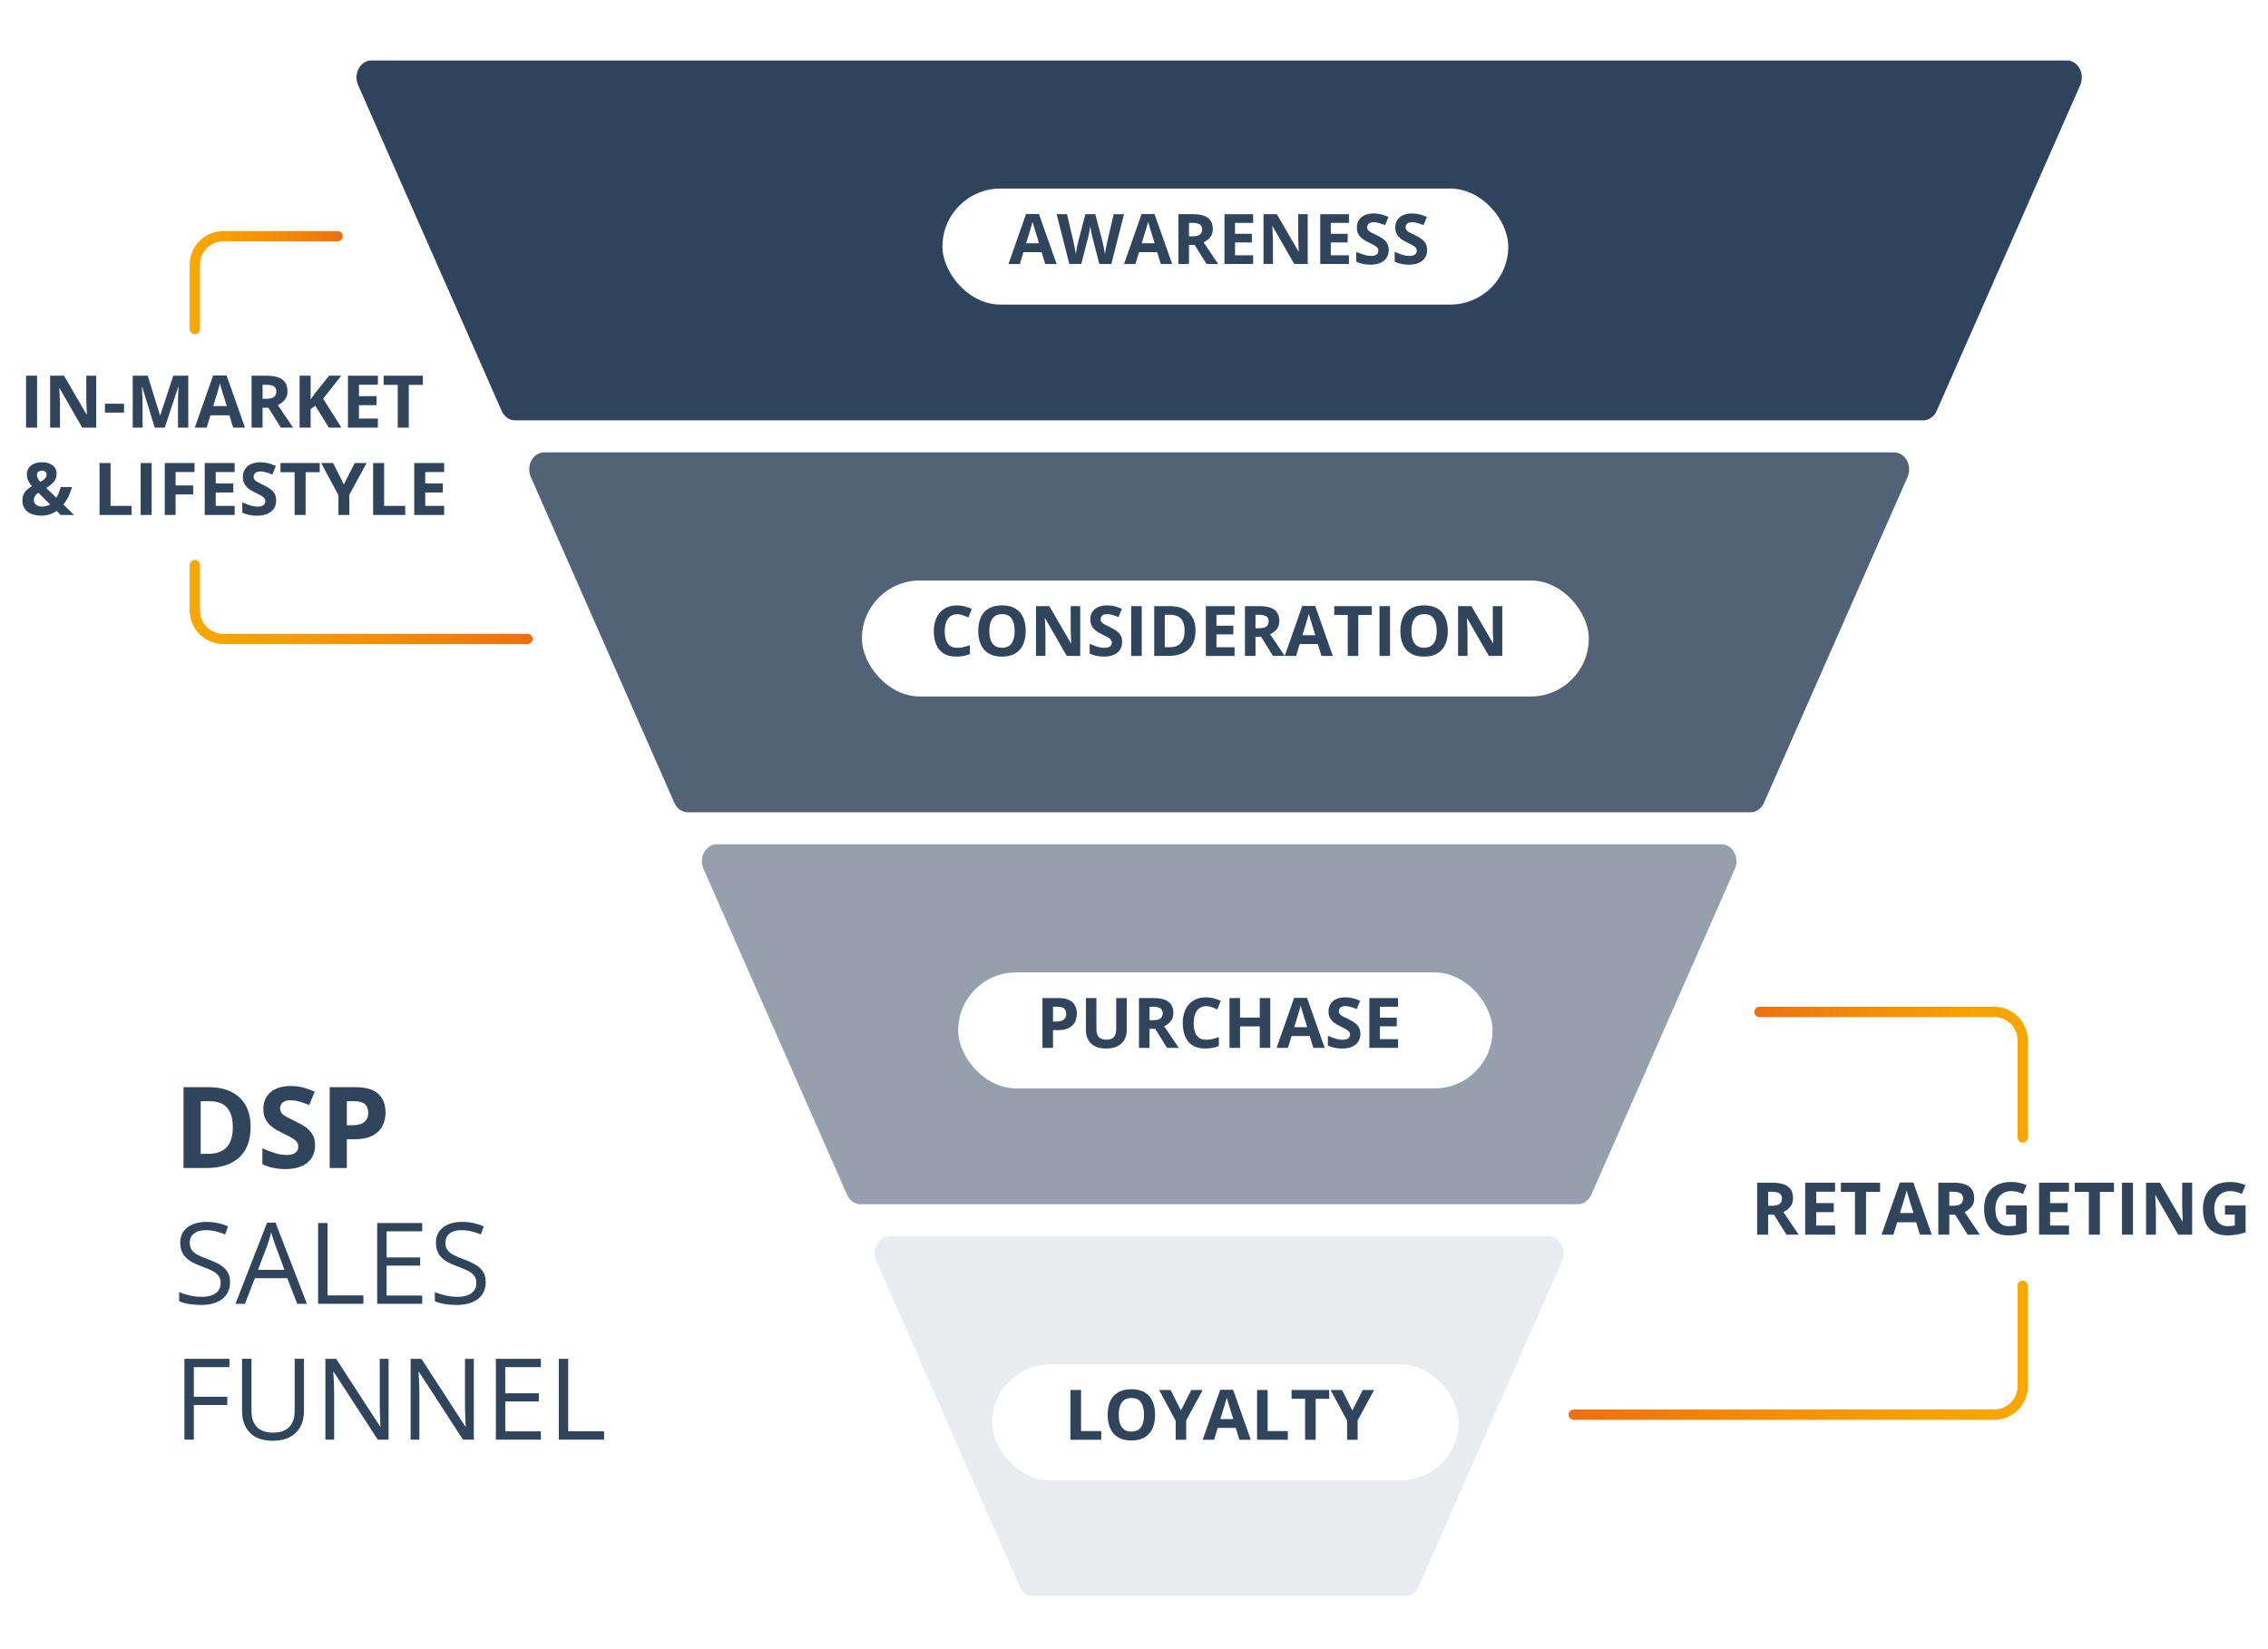<?xml version="1.0" encoding="UTF-8"?><svg id="Ebene_1" xmlns="http://www.w3.org/2000/svg" xmlns:xlink="http://www.w3.org/1999/xlink" viewBox="0 0 1100 800"><defs><style>.cls-1{filter:url(#drop-shadow-24);}.cls-1,.cls-2,.cls-3,.cls-4,.cls-5,.cls-6,.cls-7,.cls-8,.cls-9,.cls-10,.cls-11,.cls-12,.cls-13{stroke-width:0px;}.cls-1,.cls-2,.cls-11,.cls-13{fill:#fff;}.cls-2{filter:url(#drop-shadow-23);}.cls-3{fill:url(#Unbenannter_Verlauf_2);}.cls-4{fill:#2f445c;}.cls-5{fill:url(#Unbenannter_Verlauf_2-3);}.cls-6{fill:#95a0ac;}.cls-7{fill:#30445c;}.cls-8{fill:#eaecef;}.cls-9{fill:url(#Unbenannter_Verlauf_2-2);}.cls-10{fill:url(#Unbenannter_Verlauf_2-4);}.cls-11{filter:url(#drop-shadow-22);}.cls-12{fill:#526377;}.cls-13{filter:url(#drop-shadow-21);}</style><filter id="drop-shadow-21" filterUnits="userSpaceOnUse"><feOffset dx="3" dy="3"/><feGaussianBlur result="blur" stdDeviation="6"/><feFlood flood-color="#2b323d" flood-opacity=".25"/><feComposite in2="blur" operator="in"/><feComposite in="SourceGraphic"/></filter><filter id="drop-shadow-22" filterUnits="userSpaceOnUse"><feOffset dx="3" dy="3"/><feGaussianBlur result="blur-2" stdDeviation="6"/><feFlood flood-color="#2b323d" flood-opacity=".25"/><feComposite in2="blur-2" operator="in"/><feComposite in="SourceGraphic"/></filter><filter id="drop-shadow-23" filterUnits="userSpaceOnUse"><feOffset dx="3" dy="3"/><feGaussianBlur result="blur-3" stdDeviation="6"/><feFlood flood-color="#2b323d" flood-opacity=".25"/><feComposite in2="blur-3" operator="in"/><feComposite in="SourceGraphic"/></filter><filter id="drop-shadow-24" filterUnits="userSpaceOnUse"><feOffset dx="3" dy="3"/><feGaussianBlur result="blur-4" stdDeviation="6"/><feFlood flood-color="#2b323d" flood-opacity=".25"/><feComposite in2="blur-4" operator="in"/><feComposite in="SourceGraphic"/></filter><linearGradient id="Unbenannter_Verlauf_2" x1="91.99" y1="137.13" x2="166.22" y2="137.13" gradientUnits="userSpaceOnUse"><stop offset="0" stop-color="#f8a800"/><stop offset=".25" stop-color="#f6a002"/><stop offset=".63" stop-color="#f28a09"/><stop offset="1" stop-color="#ed6f12"/></linearGradient><linearGradient id="Unbenannter_Verlauf_2-2" y1="292.06" x2="258.34" y2="292.06" xlink:href="#Unbenannter_Verlauf_2"/><linearGradient id="Unbenannter_Verlauf_2-3" x1="-9149.6" y1="521.33" x2="-9016.92" y2="521.33" gradientTransform="translate(-8166.05) rotate(-180) scale(1 -1)" xlink:href="#Unbenannter_Verlauf_2"/><linearGradient id="Unbenannter_Verlauf_2-4" x1="-9149.6" y1="655" x2="-8926.81" y2="655" gradientTransform="translate(-8166.05) rotate(-180) scale(1 -1)" xlink:href="#Unbenannter_Verlauf_2"/></defs><path class="cls-4" d="m1008.94,41.27l-69.64,158.07c-1.23,2.79-3.74,4.56-6.49,4.56H249.81c-2.75,0-5.26-1.76-6.49-4.56L173.68,41.27c-2.42-5.49,1.09-11.95,6.49-11.95h822.27c5.4,0,8.91,6.46,6.49,11.95Z"/><path class="cls-12" d="m925.18,231.39l-69.64,158.07c-1.23,2.79-3.74,4.56-6.49,4.56H333.57c-2.75,0-5.26-1.76-6.49-4.56l-69.63-158.07c-2.42-5.49,1.09-11.95,6.49-11.95h654.75c5.4,0,8.91,6.46,6.49,11.95Z"/><path class="cls-6" d="m841.42,421.51l-69.64,158.07c-1.23,2.79-3.74,4.56-6.49,4.56h-347.95c-2.75,0-5.26-1.76-6.49-4.56l-69.64-158.07c-2.42-5.49,1.09-11.95,6.49-11.95h487.23c5.4,0,8.91,6.46,6.49,11.95Z"/><path class="cls-8" d="m757.66,611.63l-69.64,158.07c-1.23,2.79-3.74,4.56-6.49,4.56h-180.44c-2.75,0-5.26-1.76-6.49-4.56l-69.64-158.07c-2.42-5.49,1.09-11.95,6.49-11.95h319.72c5.4,0,8.91,6.46,6.49,11.95Z"/><rect class="cls-13" x="478.19" y="658.84" width="226.23" height="56.27" rx="28.13" ry="28.13"/><path class="cls-7" d="m519.2,698.43v-24.15h5.12v19.92h9.8v4.23h-14.92Z"/><path class="cls-7" d="m560.23,686.32c0,1.86-.23,3.55-.69,5.08-.46,1.53-1.16,2.84-2.11,3.94-.94,1.1-2.13,1.95-3.58,2.54-1.44.59-3.15.88-5.12.88s-3.68-.29-5.12-.88-2.63-1.43-3.58-2.54-1.64-2.42-2.11-3.95c-.46-1.53-.69-3.23-.69-5.1,0-2.5.41-4.68,1.23-6.53.82-1.86,2.08-3.29,3.79-4.32s3.88-1.54,6.51-1.54,4.78.51,6.47,1.54,2.95,2.47,3.77,4.33c.82,1.86,1.23,4.05,1.23,6.56Zm-17.63,0c0,1.69.21,3.14.64,4.35.42,1.22,1.09,2.15,1.99,2.81.9.66,2.07.98,3.5.98s2.63-.33,3.54-.98c.9-.66,1.56-1.59,1.97-2.81.41-1.22.62-2.67.62-4.35,0-2.53-.47-4.53-1.42-5.98-.95-1.45-2.51-2.18-4.67-2.18-1.44,0-2.62.33-3.53.98-.91.66-1.57,1.59-2,2.81-.42,1.22-.64,2.67-.64,4.37Z"/><path class="cls-7" d="m572.75,684.22l5.04-9.94h5.52l-8.01,14.75v9.4h-5.09v-9.23l-8.01-14.92h5.55l5.01,9.94Z"/><path class="cls-7" d="m601.13,698.43l-1.75-5.75h-8.8l-1.75,5.75h-5.52l8.52-24.25h6.26l8.56,24.25h-5.52Zm-2.97-10.04l-1.75-5.62c-.11-.37-.26-.86-.44-1.45-.18-.59-.36-1.19-.54-1.8s-.33-1.14-.44-1.59c-.11.45-.26,1.01-.45,1.68-.19.67-.38,1.3-.55,1.89s-.3,1.02-.38,1.27l-1.73,5.62h6.29Z"/><path class="cls-7" d="m609.69,698.43v-24.15h5.12v19.92h9.8v4.23h-14.92Z"/><path class="cls-7" d="m638.11,698.43h-5.12v-19.89h-6.56v-4.26h18.24v4.26h-6.56v19.89Z"/><path class="cls-7" d="m655.9,684.22l5.04-9.94h5.52l-8.01,14.75v9.4h-5.09v-9.23l-8.01-14.92h5.55l5.01,9.94Z"/><rect class="cls-11" x="461.71" y="468.71" width="259.19" height="56.27" rx="28.13" ry="28.13"/><path class="cls-7" d="m513.31,484.16c3.12,0,5.39.67,6.82,2.01,1.43,1.34,2.15,3.18,2.15,5.53,0,1.06-.16,2.07-.48,3.03-.32.96-.84,1.82-1.56,2.57-.72.75-1.68,1.34-2.88,1.78-1.2.44-2.68.65-4.44.65h-2.2v8.59h-5.12v-24.15h7.71Zm-.26,4.2h-2.33v7.17h1.68c.96,0,1.79-.13,2.5-.38.7-.25,1.25-.65,1.63-1.19s.58-1.23.58-2.08c0-1.19-.33-2.07-.99-2.65-.66-.58-1.68-.87-3.07-.87Z"/><path class="cls-7" d="m546.49,484.16v15.63c0,1.66-.37,3.16-1.1,4.5s-1.84,2.4-3.32,3.18c-1.48.78-3.35,1.17-5.59,1.17-3.19,0-5.63-.81-7.3-2.44s-2.51-3.79-2.51-6.48v-15.56h5.1v14.78c0,1.99.41,3.39,1.22,4.2.81.8,2.02,1.21,3.62,1.21,1.12,0,2.03-.19,2.73-.58.7-.38,1.21-.98,1.54-1.78.33-.8.5-1.83.5-3.07v-14.75h5.1Z"/><path class="cls-7" d="m559.44,484.16c2.19,0,4,.26,5.43.79,1.43.53,2.49,1.33,3.18,2.4.69,1.07,1.04,2.42,1.04,4.05,0,1.1-.21,2.06-.63,2.89-.42.83-.97,1.53-1.65,2.1-.68.57-1.42,1.04-2.21,1.4l7.1,10.52h-5.68l-5.76-9.27h-2.73v9.27h-5.12v-24.15h7.04Zm-.36,4.2h-1.55v6.52h1.65c1.7,0,2.91-.28,3.64-.85s1.1-1.4,1.1-2.5-.39-1.96-1.18-2.44c-.79-.48-2.01-.73-3.66-.73Z"/><path class="cls-7" d="m585,488.07c-.98,0-1.85.19-2.6.57-.75.38-1.39.93-1.9,1.64-.51.72-.9,1.58-1.16,2.59-.26,1.01-.4,2.15-.4,3.42,0,1.71.21,3.16.64,4.37s1.08,2.12,1.97,2.76c.89.63,2.04.95,3.45.95.98,0,1.96-.11,2.95-.33s2.06-.53,3.21-.94v4.29c-1.07.44-2.12.76-3.16.95s-2.2.29-3.49.29c-2.49,0-4.53-.51-6.14-1.54-1.6-1.03-2.79-2.47-3.56-4.33-.77-1.86-1.16-4.02-1.16-6.5,0-1.83.25-3.5.74-5.02.5-1.52,1.22-2.84,2.18-3.95s2.14-1.97,3.55-2.58c1.41-.61,3.03-.91,4.86-.91,1.2,0,2.4.15,3.61.45,1.21.3,2.36.72,3.46,1.25l-1.65,4.16c-.9-.43-1.81-.8-2.73-1.12-.91-.32-1.81-.48-2.69-.48Z"/><path class="cls-7" d="m616.09,508.31h-5.1v-10.42h-9.56v10.42h-5.12v-24.15h5.12v9.47h9.56v-9.47h5.1v24.15Z"/><path class="cls-7" d="m636.97,508.31l-1.75-5.75h-8.8l-1.75,5.75h-5.52l8.52-24.25h6.26l8.56,24.25h-5.52Zm-2.97-10.04l-1.75-5.62c-.11-.37-.26-.86-.44-1.45-.18-.59-.36-1.19-.54-1.8-.18-.61-.33-1.14-.44-1.59-.11.45-.26,1.01-.45,1.68-.19.67-.38,1.3-.55,1.89s-.3,1.02-.38,1.27l-1.73,5.62h6.29Z"/><path class="cls-7" d="m659.78,501.6c0,1.43-.35,2.68-1.04,3.73-.69,1.06-1.7,1.87-3.03,2.45-1.33.57-2.94.86-4.83.86-.84,0-1.66-.05-2.45-.17-.8-.11-1.56-.27-2.3-.49s-1.43-.48-2.09-.8v-4.76c1.15.51,2.33.96,3.57,1.37,1.23.41,2.46.61,3.67.61.84,0,1.51-.11,2.02-.33.51-.22.88-.52,1.12-.91.23-.38.35-.83.35-1.32,0-.61-.2-1.12-.61-1.55s-.97-.83-1.68-1.21c-.71-.37-1.51-.78-2.4-1.21-.56-.26-1.17-.59-1.83-.97-.66-.38-1.29-.84-1.88-1.4s-1.08-1.22-1.46-2.01c-.38-.79-.57-1.73-.57-2.83,0-1.44.33-2.68.99-3.7.66-1.02,1.61-1.81,2.83-2.35,1.23-.54,2.68-.82,4.35-.82,1.25,0,2.45.15,3.59.44,1.14.29,2.33.71,3.58,1.26l-1.65,3.98c-1.11-.45-2.11-.8-2.99-1.05-.88-.25-1.78-.37-2.69-.37-.64,0-1.18.1-1.63.31-.45.2-.79.49-1.02.86-.23.37-.35.8-.35,1.28,0,.57.17,1.05.5,1.45.34.39.84.77,1.52,1.13.68.36,1.52.79,2.54,1.27,1.23.58,2.29,1.19,3.16,1.83.88.63,1.55,1.38,2.02,2.23.47.85.71,1.91.71,3.18Z"/><path class="cls-7" d="m678.06,508.31h-13.91v-24.15h13.91v4.2h-8.79v5.3h8.18v4.2h-8.18v6.23h8.79v4.23Z"/><rect class="cls-2" x="415.03" y="278.59" width="352.55" height="56.27" rx="28.13" ry="28.13"/><path class="cls-7" d="m464.26,297.95c-.98,0-1.85.19-2.6.57-.75.38-1.39.93-1.9,1.64-.51.72-.9,1.58-1.16,2.59-.26,1.01-.4,2.15-.4,3.42,0,1.71.21,3.16.64,4.37.42,1.21,1.08,2.13,1.97,2.76.89.63,2.04.95,3.45.95.98,0,1.96-.11,2.95-.33s2.06-.53,3.21-.94v4.29c-1.07.44-2.12.76-3.16.95-1.04.19-2.2.29-3.49.29-2.49,0-4.53-.51-6.14-1.54-1.6-1.03-2.79-2.47-3.56-4.33-.77-1.86-1.16-4.02-1.16-6.5,0-1.83.25-3.5.74-5.02.5-1.52,1.22-2.84,2.18-3.95s2.14-1.97,3.55-2.58c1.41-.61,3.03-.91,4.86-.91,1.2,0,2.4.15,3.61.45,1.21.3,2.36.72,3.46,1.25l-1.65,4.16c-.9-.43-1.81-.8-2.73-1.12-.91-.32-1.81-.48-2.69-.48Z"/><path class="cls-7" d="m497.47,306.08c0,1.86-.23,3.55-.69,5.08-.46,1.53-1.16,2.84-2.11,3.94-.94,1.1-2.13,1.95-3.58,2.54-1.44.59-3.15.88-5.12.88s-3.68-.29-5.12-.88c-1.44-.59-2.63-1.43-3.58-2.54s-1.64-2.42-2.11-3.95c-.46-1.53-.69-3.23-.69-5.1,0-2.5.41-4.68,1.23-6.53.82-1.86,2.08-3.3,3.79-4.32,1.71-1.02,3.88-1.54,6.51-1.54s4.78.51,6.47,1.54c1.69,1.02,2.95,2.47,3.77,4.33.82,1.86,1.23,4.05,1.23,6.56Zm-17.63,0c0,1.69.21,3.14.64,4.35.42,1.22,1.09,2.15,1.99,2.81.9.66,2.07.98,3.5.98s2.63-.33,3.54-.98c.9-.66,1.56-1.59,1.97-2.81s.62-2.67.62-4.35c0-2.53-.47-4.53-1.42-5.98-.95-1.45-2.51-2.18-4.67-2.18-1.44,0-2.62.33-3.53.98-.91.66-1.57,1.59-2,2.81-.42,1.22-.64,2.67-.64,4.37Z"/><path class="cls-7" d="m523.9,318.19h-6.51l-10.51-18.27h-.15c.04.76.08,1.53.12,2.3.03.77.07,1.54.1,2.3.03.77.07,1.53.1,2.3v11.36h-4.58v-24.15h6.46l10.49,18.09h.12c-.02-.75-.05-1.49-.08-2.23-.03-.74-.06-1.48-.09-2.21s-.05-1.48-.07-2.21v-11.43h4.61v24.15Z"/><path class="cls-7" d="m544.24,311.48c0,1.43-.35,2.68-1.04,3.73-.69,1.06-1.7,1.87-3.03,2.44-1.33.57-2.94.86-4.83.86-.84,0-1.66-.06-2.45-.17-.8-.11-1.56-.27-2.3-.49-.73-.21-1.43-.48-2.09-.8v-4.76c1.15.51,2.33.96,3.57,1.37,1.23.41,2.46.61,3.67.61.84,0,1.51-.11,2.02-.33.51-.22.88-.52,1.12-.91.23-.39.35-.83.35-1.32,0-.61-.2-1.12-.61-1.55-.41-.43-.97-.83-1.68-1.21-.71-.37-1.51-.78-2.4-1.21-.56-.26-1.17-.59-1.83-.97-.66-.38-1.29-.85-1.88-1.4-.59-.55-1.08-1.22-1.46-2.01-.38-.79-.57-1.73-.57-2.83,0-1.44.33-2.68.99-3.7.66-1.02,1.61-1.81,2.83-2.35,1.23-.54,2.68-.82,4.35-.82,1.25,0,2.45.15,3.59.44,1.14.29,2.33.71,3.58,1.26l-1.65,3.98c-1.11-.45-2.11-.8-2.99-1.05-.88-.25-1.78-.37-2.69-.37-.64,0-1.18.1-1.63.31-.45.2-.79.49-1.02.86-.23.37-.35.8-.35,1.28,0,.57.17,1.05.5,1.45.34.39.84.77,1.52,1.13.68.36,1.52.79,2.54,1.27,1.23.58,2.29,1.19,3.16,1.83.88.63,1.55,1.38,2.02,2.23.47.85.71,1.91.71,3.18Z"/><path class="cls-7" d="m548.62,318.19v-24.15h5.12v24.15h-5.12Z"/><path class="cls-7" d="m579.85,305.88c0,2.72-.52,4.99-1.56,6.81-1.04,1.82-2.55,3.19-4.52,4.11-1.97.92-4.34,1.38-7.12,1.38h-6.84v-24.15h7.58c2.53,0,4.73.45,6.59,1.35,1.86.9,3.3,2.22,4.33,3.98,1.02,1.76,1.54,3.93,1.54,6.52Zm-5.32.13c0-1.78-.26-3.25-.79-4.4-.52-1.15-1.29-2-2.31-2.55s-2.28-.83-3.77-.83h-2.73v15.73h2.2c2.5,0,4.36-.67,5.58-2,1.22-1.33,1.83-3.31,1.83-5.95Z"/><path class="cls-7" d="m598.77,318.19h-13.91v-24.15h13.91v4.2h-8.79v5.3h8.18v4.2h-8.18v6.23h8.79v4.23Z"/><path class="cls-7" d="m610.84,294.04c2.19,0,4,.26,5.43.79,1.43.53,2.49,1.33,3.18,2.4.69,1.07,1.04,2.42,1.04,4.05,0,1.1-.21,2.06-.63,2.89-.42.83-.97,1.53-1.65,2.1s-1.42,1.04-2.21,1.4l7.1,10.52h-5.68l-5.76-9.27h-2.73v9.27h-5.12v-24.15h7.04Zm-.36,4.2h-1.55v6.52h1.65c1.7,0,2.91-.28,3.64-.85s1.1-1.4,1.1-2.5-.39-1.96-1.18-2.44c-.79-.48-2.01-.73-3.66-.73Z"/><path class="cls-7" d="m640.92,318.19l-1.75-5.75h-8.8l-1.75,5.75h-5.52l8.52-24.25h6.26l8.56,24.25h-5.52Zm-2.97-10.04l-1.75-5.62c-.11-.37-.26-.86-.44-1.45-.18-.59-.36-1.19-.54-1.8-.18-.61-.33-1.14-.44-1.59-.11.45-.26,1.01-.45,1.68-.19.67-.38,1.3-.55,1.89s-.3,1.02-.38,1.27l-1.73,5.62h6.29Z"/><path class="cls-7" d="m658.79,318.19h-5.12v-19.89h-6.56v-4.26h18.24v4.26h-6.56v19.89Z"/><path class="cls-7" d="m669.07,318.19v-24.15h5.12v24.15h-5.12Z"/><path class="cls-7" d="m702.19,306.08c0,1.86-.23,3.55-.69,5.08-.46,1.53-1.16,2.84-2.11,3.94-.94,1.1-2.13,1.95-3.58,2.54-1.44.59-3.15.88-5.12.88s-3.68-.29-5.12-.88c-1.44-.59-2.63-1.43-3.58-2.54s-1.64-2.42-2.11-3.95c-.46-1.53-.69-3.23-.69-5.1,0-2.5.41-4.68,1.23-6.53.82-1.86,2.08-3.3,3.79-4.32,1.71-1.02,3.88-1.54,6.51-1.54s4.78.51,6.47,1.54c1.69,1.02,2.95,2.47,3.77,4.33.82,1.86,1.23,4.05,1.23,6.56Zm-17.63,0c0,1.69.21,3.14.64,4.35.42,1.22,1.09,2.15,1.99,2.81.9.66,2.07.98,3.5.98s2.63-.33,3.54-.98c.9-.66,1.56-1.59,1.97-2.81s.62-2.67.62-4.35c0-2.53-.47-4.53-1.42-5.98-.95-1.45-2.51-2.18-4.67-2.18-1.44,0-2.62.33-3.53.98-.91.66-1.57,1.59-2,2.81-.42,1.22-.64,2.67-.64,4.37Z"/><path class="cls-7" d="m728.62,318.19h-6.51l-10.51-18.27h-.15c.04.76.08,1.53.12,2.3.03.77.07,1.54.1,2.3.03.77.07,1.53.1,2.3v11.36h-4.58v-24.15h6.46l10.49,18.09h.12c-.02-.75-.05-1.49-.08-2.23-.03-.74-.06-1.48-.09-2.21s-.05-1.48-.07-2.21v-11.43h4.61v24.15Z"/><rect class="cls-1" x="454.09" y="88.47" width="274.43" height="56.27" rx="28.13" ry="28.13"/><path class="cls-7" d="m506.94,128.06l-1.75-5.75h-8.8l-1.75,5.75h-5.52l8.52-24.25h6.26l8.56,24.25h-5.52Zm-2.97-10.04l-1.75-5.62c-.11-.37-.26-.86-.44-1.45-.18-.59-.36-1.19-.54-1.8-.18-.61-.33-1.14-.44-1.59-.11.45-.26,1.01-.45,1.68-.19.67-.38,1.3-.55,1.89s-.3,1.02-.38,1.27l-1.73,5.62h6.29Z"/><path class="cls-7" d="m545.16,103.91l-6.15,24.15h-5.83l-3.27-12.69c-.07-.24-.15-.61-.26-1.11-.11-.5-.23-1.04-.35-1.63-.12-.59-.23-1.15-.32-1.67-.09-.52-.16-.94-.19-1.25-.03.31-.1.72-.19,1.24-.09.52-.2,1.07-.31,1.65-.12.58-.23,1.13-.34,1.64-.11.51-.2.89-.26,1.16l-3.25,12.65h-5.81l-6.16-24.15h5.04l3.09,13.18c.09.4.19.87.31,1.42.12.55.23,1.13.35,1.73.12.6.22,1.18.31,1.73.09.56.16,1.04.21,1.45.05-.42.13-.91.21-1.46s.18-1.12.29-1.7.21-1.11.32-1.61.21-.9.3-1.21l3.52-13.53h4.84l3.52,13.53c.08.3.17.7.27,1.2.11.5.21,1.04.32,1.63.11.58.21,1.15.31,1.71s.16,1.04.21,1.45c.08-.55.18-1.22.32-2.01.14-.79.29-1.57.45-2.35.16-.78.3-1.44.42-1.97l3.07-13.18h5.04Z"/><path class="cls-7" d="m562.99,128.06l-1.75-5.75h-8.8l-1.75,5.75h-5.52l8.52-24.25h6.26l8.56,24.25h-5.52Zm-2.97-10.04l-1.75-5.62c-.11-.37-.26-.86-.44-1.45-.18-.59-.36-1.19-.54-1.8-.18-.61-.33-1.14-.44-1.59-.11.45-.26,1.01-.45,1.68-.19.67-.38,1.3-.55,1.89s-.3,1.02-.38,1.27l-1.73,5.62h6.29Z"/><path class="cls-7" d="m578.58,103.91c2.19,0,4,.26,5.43.79,1.43.53,2.49,1.33,3.18,2.4.69,1.07,1.04,2.42,1.04,4.05,0,1.1-.21,2.06-.63,2.89-.42.83-.97,1.53-1.65,2.1s-1.42,1.04-2.21,1.4l7.1,10.52h-5.68l-5.76-9.27h-2.73v9.27h-5.12v-24.15h7.04Zm-.36,4.2h-1.55v6.52h1.65c1.7,0,2.91-.28,3.64-.85s1.1-1.4,1.1-2.5-.39-1.96-1.18-2.44c-.79-.48-2.01-.73-3.66-.73Z"/><path class="cls-7" d="m607.79,128.06h-13.91v-24.15h13.91v4.2h-8.79v5.3h8.18v4.2h-8.18v6.23h8.79v4.23Z"/><path class="cls-7" d="m634.25,128.06h-6.51l-10.51-18.27h-.15c.04.76.08,1.53.12,2.3.03.77.07,1.54.1,2.3.03.77.07,1.53.1,2.3v11.36h-4.58v-24.15h6.46l10.49,18.09h.12c-.02-.75-.05-1.49-.08-2.23-.03-.74-.06-1.48-.09-2.21s-.05-1.48-.07-2.21v-11.43h4.61v24.15Z"/><path class="cls-7" d="m654.24,128.06h-13.91v-24.15h13.91v4.2h-8.79v5.3h8.18v4.2h-8.18v6.23h8.79v4.23Z"/><path class="cls-7" d="m673.53,121.36c0,1.43-.35,2.68-1.04,3.73-.69,1.06-1.7,1.87-3.03,2.44-1.33.57-2.94.86-4.83.86-.84,0-1.66-.06-2.45-.17-.8-.11-1.56-.27-2.3-.49-.73-.21-1.43-.48-2.09-.8v-4.76c1.15.51,2.33.96,3.57,1.37,1.23.41,2.46.61,3.67.61.84,0,1.51-.11,2.02-.33.51-.22.88-.52,1.12-.91.23-.39.35-.83.35-1.32,0-.61-.2-1.12-.61-1.55-.41-.43-.97-.83-1.68-1.21-.71-.37-1.51-.78-2.4-1.21-.56-.26-1.17-.59-1.83-.97-.66-.38-1.29-.85-1.88-1.4-.59-.55-1.08-1.22-1.46-2.01-.38-.79-.57-1.73-.57-2.83,0-1.44.33-2.68.99-3.7.66-1.02,1.61-1.81,2.83-2.35,1.23-.54,2.68-.82,4.35-.82,1.25,0,2.45.15,3.59.44,1.14.29,2.33.71,3.58,1.26l-1.65,3.98c-1.11-.45-2.11-.8-2.99-1.05-.88-.25-1.78-.37-2.69-.37-.64,0-1.18.1-1.63.31-.45.2-.79.49-1.02.86-.23.37-.35.8-.35,1.28,0,.57.17,1.05.5,1.45.34.39.84.77,1.52,1.13.68.36,1.52.79,2.54,1.27,1.23.58,2.29,1.19,3.16,1.83.88.63,1.55,1.38,2.02,2.23.47.85.71,1.91.71,3.18Z"/><path class="cls-7" d="m692.16,121.36c0,1.43-.35,2.68-1.04,3.73-.69,1.06-1.7,1.87-3.03,2.44-1.33.57-2.94.86-4.83.86-.84,0-1.66-.06-2.45-.17-.8-.11-1.56-.27-2.3-.49-.73-.21-1.43-.48-2.09-.8v-4.76c1.15.51,2.33.96,3.57,1.37,1.23.41,2.46.61,3.67.61.84,0,1.51-.11,2.02-.33.51-.22.88-.52,1.12-.91.23-.39.35-.83.35-1.32,0-.61-.2-1.12-.61-1.55-.41-.43-.97-.83-1.68-1.21-.71-.37-1.51-.78-2.4-1.21-.56-.26-1.17-.59-1.83-.97-.66-.38-1.29-.85-1.88-1.4-.59-.55-1.08-1.22-1.46-2.01-.38-.79-.57-1.73-.57-2.83,0-1.44.33-2.68.99-3.7.66-1.02,1.61-1.81,2.83-2.35,1.23-.54,2.68-.82,4.35-.82,1.25,0,2.45.15,3.59.44,1.14.29,2.33.71,3.58,1.26l-1.65,3.98c-1.11-.45-2.11-.8-2.99-1.05-.88-.25-1.78-.37-2.69-.37-.64,0-1.18.1-1.63.31-.45.2-.79.49-1.02.86-.23.37-.35.8-.35,1.28,0,.57.17,1.05.5,1.45.34.39.84.77,1.52,1.13.68.36,1.52.79,2.54,1.27,1.23.58,2.29,1.19,3.16,1.83.88.63,1.55,1.38,2.02,2.23.47.85.71,1.91.71,3.18Z"/><path class="cls-7" d="m12.64,207.45v-25.2h5.34v25.2h-5.34Z"/><path class="cls-7" d="m46.68,207.45h-6.79l-10.96-19.06h-.16c.05.79.09,1.59.12,2.4.03.8.07,1.61.1,2.4.03.8.07,1.6.1,2.4v11.86h-4.77v-25.2h6.74l10.94,18.87h.12c-.02-.78-.05-1.56-.09-2.33-.04-.77-.07-1.54-.09-2.31-.03-.77-.05-1.54-.08-2.31v-11.93h4.81v25.2Z"/><path class="cls-7" d="m50.9,200.15v-4.31h9.26v4.31h-9.26Z"/><path class="cls-7" d="m75.05,207.45l-6.07-19.77h-.16c.02.47.06,1.18.11,2.13.05.95.1,1.96.15,3.02.05,1.07.07,2.03.07,2.9v11.72h-4.77v-25.2h7.27l5.96,19.27h.1l6.33-19.27h7.27v25.2h-4.98v-11.93c0-.79.01-1.71.04-2.74.03-1.03.07-2.02.11-2.96s.08-1.64.1-2.11h-.16l-6.5,19.74h-4.89Z"/><path class="cls-7" d="m113.09,207.45l-1.83-6h-9.19l-1.83,6h-5.76l8.89-25.3h6.53l8.93,25.3h-5.76Zm-3.1-10.48l-1.83-5.86c-.11-.39-.27-.89-.46-1.51-.19-.61-.38-1.24-.57-1.88s-.34-1.19-.46-1.66c-.11.47-.27,1.05-.47,1.75s-.39,1.35-.58,1.97c-.18.62-.32,1.06-.4,1.33l-1.81,5.86h6.57Z"/><path class="cls-7" d="m129.36,182.26c2.29,0,4.17.28,5.66.83,1.49.55,2.59,1.38,3.32,2.5.72,1.11,1.09,2.52,1.09,4.22,0,1.15-.22,2.15-.66,3.02s-1.01,1.59-1.72,2.19c-.71.6-1.48,1.09-2.31,1.46l7.41,10.98h-5.93l-6.02-9.67h-2.84v9.67h-5.34v-25.2h7.34Zm-.38,4.38h-1.62v6.81h1.72c1.77,0,3.04-.3,3.8-.89.76-.59,1.15-1.46,1.15-2.61s-.41-2.04-1.23-2.55c-.82-.51-2.09-.76-3.82-.76Z"/><path class="cls-7" d="m165.59,207.45h-6.07l-6.6-10.62-2.26,1.62v9h-5.34v-25.2h5.34v11.53c.36-.49.71-.99,1.05-1.48.34-.49.69-.99,1.05-1.48l6.83-8.57h5.93l-8.79,11.15,8.86,14.05Z"/><path class="cls-7" d="m183.27,207.45h-14.51v-25.2h14.51v4.38h-9.17v5.53h8.53v4.38h-8.53v6.5h9.17v4.41Z"/><path class="cls-7" d="m198.25,207.45h-5.34v-20.75h-6.84v-4.45h19.03v4.45h-6.84v20.75Z"/><path class="cls-7" d="m20.41,224.25c1.36,0,2.56.21,3.62.64,1.06.42,1.89,1.05,2.51,1.86.62.82.92,1.81.92,2.98,0,1.62-.48,2.98-1.44,4.08-.96,1.1-2.16,2.07-3.59,2.9l4.89,4.77c.48-.79.89-1.63,1.23-2.52.34-.88.63-1.77.89-2.67h5.48c-.36,1.32-.88,2.73-1.56,4.23-.68,1.5-1.55,2.91-2.61,4.23l5.19,5.05h-6.5l-1.98-1.95c-.68.47-1.4.88-2.18,1.22s-1.6.61-2.48.79-1.81.28-2.78.28c-1.91,0-3.54-.3-4.91-.9-1.37-.6-2.41-1.43-3.14-2.51-.72-1.07-1.09-2.32-1.09-3.75,0-1.2.18-2.22.55-3.08s.9-1.61,1.59-2.26c.69-.65,1.52-1.25,2.48-1.8-.61-.71-1.09-1.38-1.46-2-.36-.62-.62-1.24-.78-1.85s-.23-1.26-.23-1.94c0-1.2.31-2.23.94-3.09.63-.87,1.49-1.54,2.6-2.02,1.11-.48,2.39-.72,3.83-.72Zm-1.84,14.75c-.44.33-.82.68-1.15,1.03-.33.36-.58.74-.75,1.14-.17.4-.26.84-.26,1.33,0,1.01.38,1.8,1.14,2.38.76.57,1.7.86,2.83.86.76,0,1.47-.09,2.12-.28.66-.18,1.25-.44,1.79-.78l-5.72-5.69Zm1.81-10.69c-.59,0-1.15.15-1.68.45-.54.3-.8.86-.8,1.67,0,.57.15,1.13.45,1.68s.69,1.1,1.19,1.66c.99-.54,1.75-1.08,2.27-1.63.53-.55.79-1.17.79-1.87s-.24-1.2-.71-1.51c-.48-.3-.98-.46-1.51-.46Z"/><path class="cls-7" d="m48.28,249.81v-25.2h5.34v20.79h10.22v4.41h-15.56Z"/><path class="cls-7" d="m68.22,249.81v-25.2h5.34v25.2h-5.34Z"/><path class="cls-7" d="m85.17,249.81h-5.26v-25.2h14.44v4.38h-9.19v6.5h8.55v4.36h-8.55v9.96Z"/><path class="cls-7" d="m113.8,249.81h-14.51v-25.2h14.51v4.38h-9.17v5.53h8.53v4.38h-8.53v6.5h9.17v4.41Z"/><path class="cls-7" d="m133.93,242.82c0,1.49-.36,2.79-1.09,3.9-.72,1.1-1.78,1.95-3.16,2.55-1.38.6-3.07.9-5.04.9-.87,0-1.73-.06-2.56-.17-.83-.12-1.63-.28-2.4-.51-.76-.22-1.49-.5-2.18-.84v-4.96c1.2.53,2.44,1.01,3.72,1.43,1.29.43,2.56.64,3.83.64.87,0,1.58-.11,2.11-.34.53-.23.92-.55,1.16-.95s.36-.86.36-1.38c0-.63-.21-1.17-.64-1.62-.43-.45-1.01-.87-1.75-1.26s-1.58-.81-2.51-1.26c-.59-.28-1.22-.61-1.91-1.01s-1.34-.88-1.96-1.46-1.13-1.27-1.53-2.09c-.4-.82-.59-1.81-.59-2.96,0-1.51.34-2.79,1.03-3.86s1.67-1.89,2.96-2.46,2.79-.85,4.54-.85c1.31,0,2.56.15,3.75.46,1.19.3,2.43.74,3.73,1.32l-1.72,4.15c-1.16-.47-2.2-.84-3.12-1.09-.92-.26-1.86-.39-2.81-.39-.67,0-1.24.11-1.71.32-.47.21-.83.51-1.07.9-.24.39-.36.83-.36,1.34,0,.6.17,1.1.53,1.51s.88.8,1.59,1.18c.71.38,1.59.82,2.65,1.33,1.29.61,2.39,1.24,3.3,1.9.91.66,1.62,1.44,2.11,2.33.49.89.74,2,.74,3.32Z"/><path class="cls-7" d="m148.22,249.81h-5.34v-20.75h-6.84v-4.45h19.03v4.45h-6.84v20.75Z"/><path class="cls-7" d="m166.78,234.99l5.26-10.38h5.76l-8.36,15.39v9.81h-5.31v-9.64l-8.36-15.56h5.79l5.22,10.38Z"/><path class="cls-7" d="m180.97,249.81v-25.2h5.34v20.79h10.22v4.41h-15.56Z"/><path class="cls-7" d="m215.42,249.81h-14.51v-25.2h14.51v4.38h-9.17v5.53h8.53v4.38h-8.53v6.5h9.17v4.41Z"/><path class="cls-7" d="m859.57,573.72c2.29,0,4.17.28,5.66.83s2.59,1.38,3.32,2.5c.72,1.12,1.09,2.52,1.09,4.22,0,1.15-.22,2.15-.66,3.02-.44.86-1.01,1.59-1.72,2.19-.71.6-1.48,1.09-2.31,1.46l7.41,10.98h-5.93l-6.02-9.67h-2.84v9.67h-5.34v-25.2h7.34Zm-.38,4.38h-1.62v6.81h1.72c1.77,0,3.04-.3,3.8-.89.76-.59,1.15-1.46,1.15-2.61s-.41-2.05-1.23-2.55c-.82-.51-2.09-.76-3.82-.76Z"/><path class="cls-7" d="m890.04,598.92h-14.51v-25.2h14.51v4.38h-9.17v5.53h8.53v4.38h-8.53v6.5h9.17v4.41Z"/><path class="cls-7" d="m905.02,598.92h-5.34v-20.75h-6.84v-4.45h19.03v4.45h-6.84v20.75Z"/><path class="cls-7" d="m931.17,598.92l-1.83-6h-9.19l-1.83,6h-5.76l8.89-25.3h6.53l8.93,25.3h-5.76Zm-3.1-10.48l-1.83-5.86c-.11-.39-.27-.89-.46-1.51-.19-.62-.38-1.24-.57-1.88s-.34-1.19-.46-1.66c-.11.47-.27,1.05-.47,1.75s-.39,1.35-.58,1.97c-.18.62-.32,1.06-.4,1.33l-1.81,5.86h6.57Z"/><path class="cls-7" d="m947.44,573.72c2.29,0,4.17.28,5.66.83s2.59,1.38,3.32,2.5c.72,1.12,1.09,2.52,1.09,4.22,0,1.15-.22,2.15-.66,3.02-.44.86-1.01,1.59-1.72,2.19-.71.6-1.48,1.09-2.31,1.46l7.41,10.98h-5.93l-6.02-9.67h-2.84v9.67h-5.34v-25.2h7.34Zm-.38,4.38h-1.62v6.81h1.72c1.77,0,3.04-.3,3.8-.89.76-.59,1.15-1.46,1.15-2.61s-.41-2.05-1.23-2.55c-.82-.51-2.09-.76-3.82-.76Z"/><path class="cls-7" d="m972.97,584.77h10v13.07c-1.32.44-2.69.78-4.12,1.04s-3.04.39-4.84.39c-2.5,0-4.63-.49-6.38-1.48-1.75-.99-3.07-2.45-3.98-4.38-.91-1.93-1.36-4.3-1.36-7.12,0-2.64.51-4.93,1.53-6.86,1.02-1.93,2.5-3.42,4.46-4.48,1.96-1.06,4.35-1.59,7.18-1.59,1.33,0,2.65.14,3.95.43,1.3.29,2.48.66,3.53,1.12l-1.78,4.27c-.77-.39-1.65-.72-2.64-.98-.99-.26-2.02-.4-3.1-.4-1.55,0-2.9.36-4.04,1.07-1.14.71-2.03,1.71-2.65,2.99-.63,1.28-.94,2.79-.94,4.53,0,1.64.22,3.1.67,4.37s1.16,2.26,2.12,2.98c.96.72,2.22,1.08,3.77,1.08.76,0,1.4-.04,1.92-.11.52-.08,1.01-.15,1.47-.23v-5.26h-4.77v-4.45Z"/><path class="cls-7" d="m1003.48,598.92h-14.51v-25.2h14.51v4.38h-9.17v5.53h8.53v4.38h-8.53v6.5h9.17v4.41Z"/><path class="cls-7" d="m1018.45,598.92h-5.34v-20.75h-6.84v-4.45h19.03v4.45h-6.84v20.75Z"/><path class="cls-7" d="m1029.18,598.92v-25.2h5.34v25.2h-5.34Z"/><path class="cls-7" d="m1063.22,598.92h-6.79l-10.96-19.06h-.16c.05.79.09,1.59.12,2.4.03.8.07,1.61.1,2.4.03.8.07,1.6.1,2.4v11.86h-4.77v-25.2h6.74l10.94,18.87h.12c-.02-.78-.05-1.56-.09-2.33-.04-.77-.07-1.54-.09-2.31-.03-.77-.05-1.54-.08-2.31v-11.93h4.81v25.2Z"/><path class="cls-7" d="m1079.13,584.77h10v13.07c-1.32.44-2.69.78-4.12,1.04s-3.04.39-4.84.39c-2.5,0-4.63-.49-6.38-1.48-1.75-.99-3.07-2.45-3.98-4.38-.91-1.93-1.36-4.3-1.36-7.12,0-2.64.51-4.93,1.53-6.86,1.02-1.93,2.5-3.42,4.46-4.48,1.96-1.06,4.35-1.59,7.18-1.59,1.33,0,2.65.14,3.95.43,1.3.29,2.48.66,3.53,1.12l-1.78,4.27c-.77-.39-1.65-.72-2.64-.98-.99-.26-2.02-.4-3.1-.4-1.55,0-2.9.36-4.04,1.07-1.14.71-2.03,1.71-2.65,2.99-.63,1.28-.94,2.79-.94,4.53,0,1.64.22,3.1.67,4.37s1.16,2.26,2.12,2.98c.96.72,2.22,1.08,3.77,1.08.76,0,1.4-.04,1.92-.11.52-.08,1.01-.15,1.47-.23v-5.26h-4.77v-4.45Z"/><path class="cls-3" d="m94.49,162.16c-1.38,0-2.5-1.12-2.5-2.5v-31.24c0-9,7.32-16.32,16.32-16.32h55.4c1.38,0,2.5,1.12,2.5,2.5s-1.12,2.5-2.5,2.5h-55.4c-6.24,0-11.32,5.08-11.32,11.32v31.24c0,1.38-1.12,2.5-2.5,2.5Z"/><path class="cls-9" d="m255.84,312.46H108.31c-9,0-16.32-7.32-16.32-16.32v-21.99c0-1.38,1.12-2.5,2.5-2.5s2.5,1.12,2.5,2.5v21.99c0,6.24,5.08,11.32,11.32,11.32h147.53c1.38,0,2.5,1.12,2.5,2.5s-1.12,2.5-2.5,2.5Z"/><path class="cls-5" d="m981.06,554.28c-1.38,0-2.5-1.12-2.5-2.5v-47.07c0-6.24-5.08-11.32-11.32-11.32h-113.86c-1.38,0-2.5-1.12-2.5-2.5s1.12-2.5,2.5-2.5h113.86c9,0,16.32,7.32,16.32,16.32v47.07c0,1.38-1.12,2.5-2.5,2.5Z"/><path class="cls-10" d="m967.23,688.75h-203.98c-1.38,0-2.5-1.12-2.5-2.5s1.12-2.5,2.5-2.5h203.98c6.24,0,11.32-5.08,11.32-11.32v-48.69c0-1.38,1.12-2.5,2.5-2.5s2.5,1.12,2.5,2.5v48.69c0,9-7.32,16.32-16.32,16.32Z"/><path class="cls-7" d="m121.54,546.61c0,4.42-.84,8.1-2.53,11.06-1.69,2.96-4.13,5.18-7.33,6.68-3.2,1.49-7.05,2.24-11.56,2.24h-11.1v-39.2h12.31c4.11,0,7.68.73,10.7,2.19,3.02,1.46,5.36,3.61,7.02,6.46,1.66,2.85,2.49,6.38,2.49,10.58Zm-8.63.21c0-2.9-.42-5.28-1.27-7.14-.85-1.87-2.1-3.25-3.75-4.14-1.65-.89-3.7-1.34-6.13-1.34h-4.42v25.52h3.57c4.06,0,7.07-1.08,9.05-3.24,1.97-2.16,2.96-5.38,2.96-9.65Z"/><path class="cls-7" d="m152.81,555.7c0,2.32-.56,4.34-1.69,6.06s-2.77,3.04-4.92,3.97c-2.15.93-4.77,1.39-7.84,1.39-1.36,0-2.69-.09-3.98-.27-1.3-.18-2.54-.44-3.73-.79-1.19-.35-2.32-.78-3.39-1.3v-7.72c1.86.82,3.79,1.56,5.79,2.23s3.99.99,5.95.99c1.36,0,2.45-.18,3.29-.54.83-.36,1.43-.85,1.81-1.47.38-.62.56-1.34.56-2.14,0-.98-.33-1.82-.99-2.52-.66-.7-1.57-1.35-2.72-1.96-1.15-.61-2.45-1.26-3.9-1.96-.91-.43-1.9-.95-2.98-1.57-1.07-.62-2.09-1.37-3.06-2.27-.97-.89-1.76-1.98-2.37-3.26-.62-1.28-.92-2.81-.92-4.6,0-2.34.54-4.34,1.61-6.01s2.6-2.94,4.6-3.82,4.35-1.33,7.07-1.33c2.04,0,3.98.24,5.83.71,1.85.47,3.78,1.16,5.8,2.05l-2.68,6.46c-1.81-.73-3.42-1.3-4.85-1.7-1.43-.4-2.89-.6-4.37-.6-1.04,0-1.92.17-2.65.5-.73.33-1.29.8-1.66,1.39s-.56,1.29-.56,2.08c0,.93.27,1.71.82,2.35.54.63,1.37,1.25,2.47,1.84,1.1.59,2.47,1.28,4.12,2.06,2,.95,3.71,1.93,5.13,2.96,1.42,1.03,2.52,2.24,3.28,3.62.77,1.39,1.15,3.11,1.15,5.16Z"/><path class="cls-7" d="m172.43,527.39c5.06,0,8.75,1.09,11.07,3.26,2.32,2.17,3.49,5.16,3.49,8.97,0,1.72-.26,3.36-.78,4.92-.52,1.56-1.36,2.95-2.53,4.17-1.17,1.22-2.73,2.18-4.68,2.88s-4.35,1.06-7.21,1.06h-3.57v13.94h-8.31v-39.2h12.52Zm-.43,6.81h-3.78v11.64h2.73c1.56,0,2.91-.21,4.05-.62s2.03-1.05,2.65-1.93c.63-.88.94-2,.94-3.38,0-1.93-.54-3.37-1.61-4.3s-2.74-1.41-4.99-1.41Z"/><path class="cls-7" d="m111.57,622.05c0,2.32-.58,4.3-1.73,5.94-1.15,1.64-2.77,2.88-4.84,3.74-2.07.86-4.51,1.29-7.32,1.29-1.48,0-2.89-.07-4.21-.21-1.32-.14-2.54-.35-3.65-.62s-2.08-.6-2.92-.99v-4.37c1.34.55,2.98,1.07,4.91,1.54s3.95.71,6.06.71c1.97,0,3.63-.26,4.99-.79,1.36-.53,2.39-1.29,3.1-2.28.71-.99,1.06-2.19,1.06-3.58s-.29-2.46-.88-3.36-1.57-1.73-2.94-2.47c-1.37-.74-3.23-1.53-5.59-2.37-1.66-.59-3.13-1.24-4.4-1.94-1.27-.71-2.33-1.5-3.19-2.4-.86-.89-1.51-1.93-1.94-3.11-.44-1.18-.66-2.53-.66-4.05,0-2.09.53-3.88,1.6-5.38s2.54-2.64,4.42-3.43c1.89-.79,4.05-1.19,6.5-1.19,2.09,0,4.03.2,5.8.59,1.78.39,3.41.92,4.89,1.58l-1.42,3.91c-1.41-.59-2.91-1.08-4.49-1.47-1.58-.39-3.21-.59-4.89-.59s-3.1.25-4.25.74c-1.15.49-2.03,1.18-2.64,2.08s-.91,1.96-.91,3.19c0,1.38.29,2.52.87,3.43.58.91,1.51,1.72,2.79,2.43,1.28.71,2.97,1.44,5.08,2.21,2.31.84,4.26,1.73,5.87,2.67s2.83,2.08,3.67,3.43,1.26,3.06,1.26,5.13Z"/><path class="cls-7" d="m144.15,632.48l-4.83-12.44h-15.71l-4.8,12.44h-4.61l15.34-39.36h4.1l15.23,39.36h-4.72Zm-6.19-16.49l-4.58-12.36c-.11-.32-.28-.85-.52-1.58-.24-.73-.49-1.49-.74-2.28-.25-.79-.46-1.42-.62-1.9-.18.73-.37,1.46-.58,2.19-.21.72-.41,1.39-.6,2.01-.2.62-.37,1.14-.51,1.57l-4.67,12.36h12.82Z"/><path class="cls-7" d="m154.28,632.48v-39.2h4.56v35.12h17.4v4.08h-21.96Z"/><path class="cls-7" d="m204.77,632.48h-21.83v-39.2h21.83v4.02h-17.27v12.68h16.28v3.97h-16.28v14.51h17.27v4.02Z"/><path class="cls-7" d="m235.58,622.05c0,2.32-.58,4.3-1.73,5.94-1.15,1.64-2.77,2.88-4.84,3.74-2.07.86-4.51,1.29-7.32,1.29-1.48,0-2.89-.07-4.21-.21-1.32-.14-2.54-.35-3.65-.62s-2.08-.6-2.92-.99v-4.37c1.34.55,2.98,1.07,4.91,1.54s3.95.71,6.06.71c1.97,0,3.63-.26,4.99-.79,1.36-.53,2.39-1.29,3.1-2.28.71-.99,1.06-2.19,1.06-3.58s-.29-2.46-.88-3.36-1.57-1.73-2.94-2.47c-1.37-.74-3.23-1.53-5.59-2.37-1.66-.59-3.13-1.24-4.4-1.94-1.27-.71-2.33-1.5-3.19-2.4-.86-.89-1.51-1.93-1.94-3.11-.44-1.18-.66-2.53-.66-4.05,0-2.09.53-3.88,1.6-5.38s2.54-2.64,4.42-3.43c1.89-.79,4.05-1.19,6.5-1.19,2.09,0,4.03.2,5.8.59,1.78.39,3.41.92,4.89,1.58l-1.42,3.91c-1.41-.59-2.91-1.08-4.49-1.47-1.58-.39-3.21-.59-4.89-.59s-3.1.25-4.25.74c-1.15.49-2.03,1.18-2.64,2.08s-.91,1.96-.91,3.19c0,1.38.29,2.52.87,3.43.58.91,1.51,1.72,2.79,2.43,1.28.71,2.97,1.44,5.08,2.21,2.31.84,4.26,1.73,5.87,2.67s2.83,2.08,3.67,3.43,1.26,3.06,1.26,5.13Z"/><path class="cls-7" d="m94.01,698.37h-4.56v-39.2h21.83v4.02h-17.27v14.37h16.22v3.99h-16.22v16.81Z"/><path class="cls-7" d="m147.44,659.17v25.36c0,2.77-.56,5.24-1.68,7.4-1.12,2.16-2.8,3.87-5.05,5.11-2.25,1.24-5.08,1.86-8.47,1.86-4.84,0-8.53-1.31-11.06-3.94-2.53-2.63-3.79-6.14-3.79-10.54v-25.26h4.58v25.39c0,3.33.88,5.89,2.64,7.7,1.76,1.81,4.39,2.71,7.9,2.71,2.4,0,4.36-.43,5.89-1.3s2.66-2.08,3.4-3.65c.74-1.56,1.11-3.37,1.11-5.43v-25.42h4.53Z"/><path class="cls-7" d="m188.47,698.37h-5.26l-21.37-32.92h-.21c.05.88.12,1.87.19,2.99s.13,2.31.17,3.57c.04,1.26.07,2.54.07,3.85v22.52h-4.24v-39.2h5.23l21.29,32.82h.19c-.04-.63-.08-1.52-.13-2.67-.05-1.15-.1-2.4-.15-3.73-.04-1.33-.07-2.57-.07-3.71v-22.71h4.29v39.2Z"/><path class="cls-7" d="m229.81,698.37h-5.26l-21.37-32.92h-.21c.05.88.12,1.87.19,2.99s.13,2.31.17,3.57c.04,1.26.07,2.54.07,3.85v22.52h-4.24v-39.2h5.23l21.29,32.82h.19c-.04-.63-.08-1.52-.13-2.67-.05-1.15-.1-2.4-.15-3.73-.04-1.33-.07-2.57-.07-3.71v-22.71h4.29v39.2Z"/><path class="cls-7" d="m262.33,698.37h-21.83v-39.2h21.83v4.02h-17.27v12.68h16.28v3.97h-16.28v14.51h17.27v4.02Z"/><path class="cls-7" d="m271.02,698.37v-39.2h4.56v35.12h17.4v4.08h-21.96Z"/></svg>